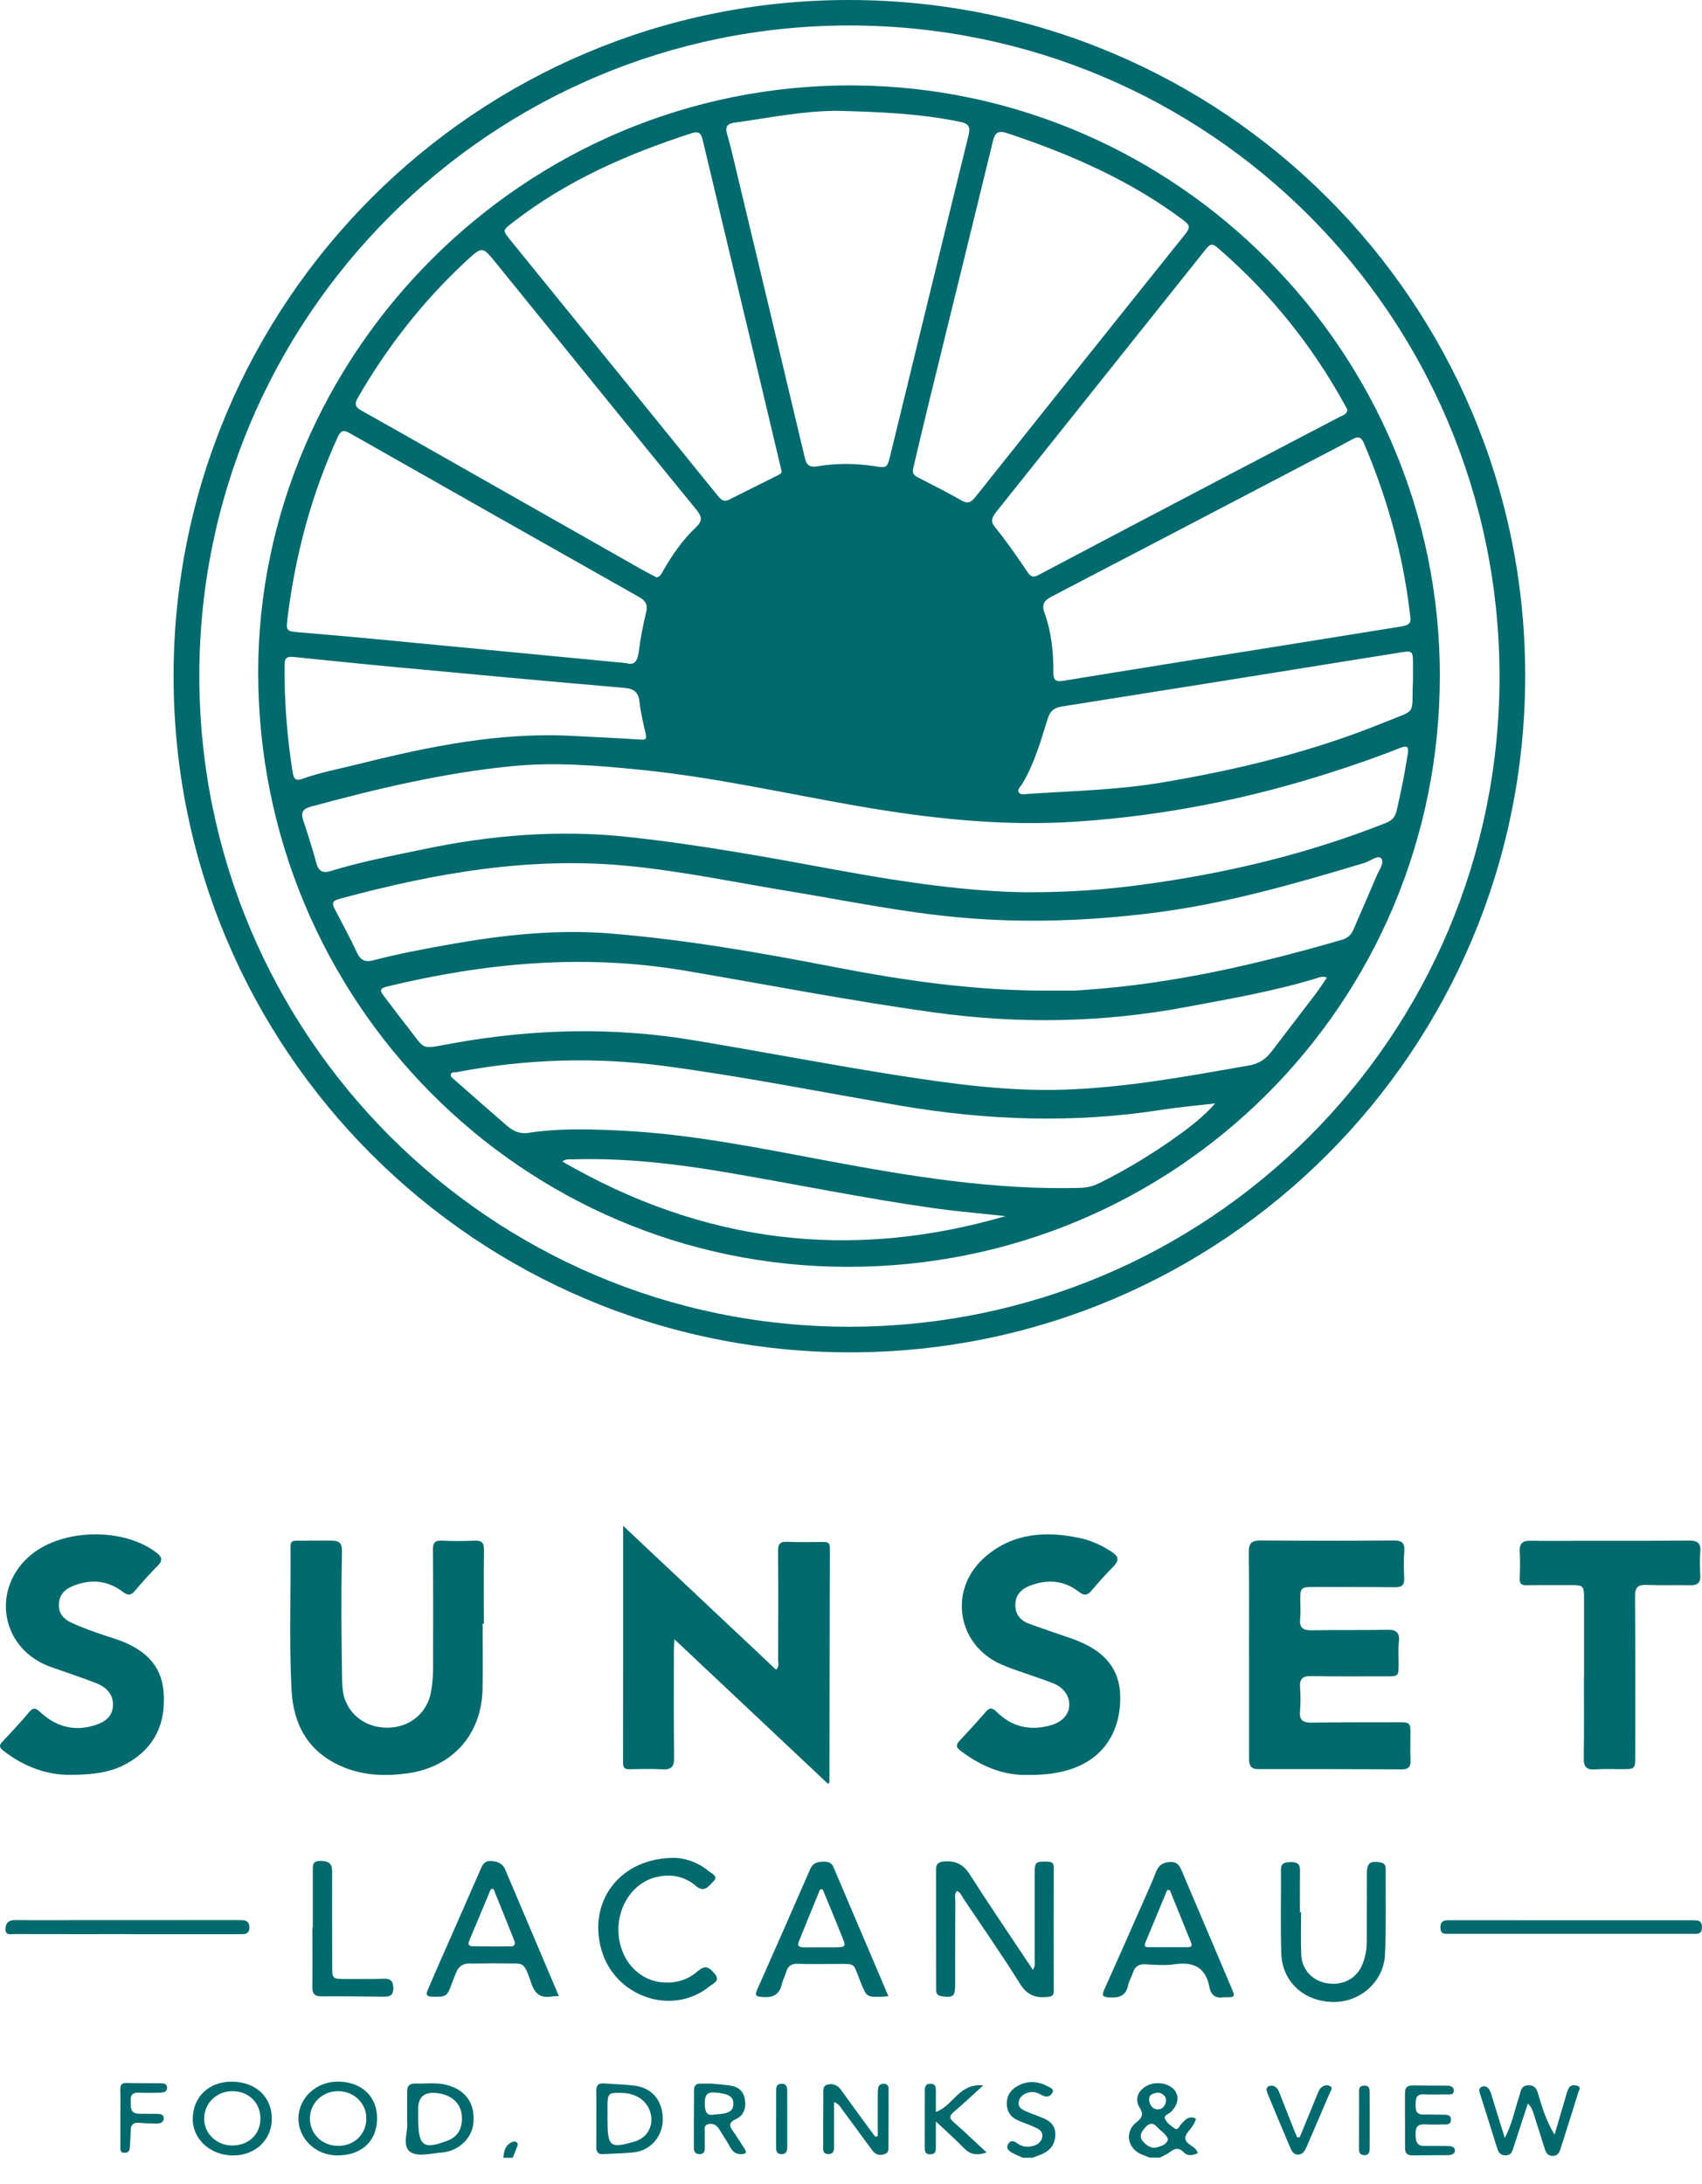 <?xml version="1.0" encoding="UTF-8"?>
<svg xmlns="http://www.w3.org/2000/svg" width="60" height="77" viewBox="0 0 60 77" fill="none">
  <path d="M40.543 76.065C40.441 76.026 40.337 75.99 40.236 75.946C39.74 75.734 39.639 75.146 40.062 74.817C40.271 74.654 40.319 74.529 40.173 74.294C40.001 74.016 40.102 73.729 40.386 73.554C40.716 73.35 41.215 73.423 41.42 73.704C41.581 73.927 41.522 74.205 41.28 74.45C41.201 74.529 41.007 74.567 41.073 74.704C41.136 74.835 41.276 74.943 41.402 75.029C41.529 75.115 41.566 74.962 41.625 74.898C41.77 74.74 41.899 74.565 42.161 74.687C42.116 74.867 42.001 75.009 41.892 75.142C41.724 75.346 41.76 75.481 41.967 75.621C42.064 75.686 42.175 75.751 42.23 75.901C42.06 75.981 41.875 76.022 41.743 75.885C41.555 75.687 41.407 75.738 41.226 75.877C41.123 75.956 40.996 76.002 40.88 76.063H40.546L40.543 76.065ZM41.177 75.413C41.103 75.219 40.917 75.123 40.787 74.978C40.636 74.809 40.497 74.854 40.371 75.002C40.253 75.139 40.138 75.294 40.281 75.473C40.416 75.643 40.596 75.768 40.826 75.689C40.963 75.642 41.128 75.601 41.177 75.414V75.413ZM40.833 73.768C40.679 73.795 40.512 73.815 40.511 74C40.509 74.177 40.614 74.347 40.791 74.362C40.971 74.377 41.102 74.222 41.105 74.043C41.107 73.889 40.981 73.796 40.833 73.768Z" fill="#016A6E"></path>
  <path d="M36.062 76.067C35.933 76.01 35.798 75.96 35.675 75.889C35.554 75.821 35.446 75.722 35.55 75.568C35.643 75.431 35.752 75.478 35.864 75.559C36.06 75.704 36.279 75.708 36.498 75.623C36.629 75.572 36.721 75.469 36.744 75.328C36.771 75.168 36.658 75.076 36.538 75.018C36.338 74.922 36.127 74.85 35.92 74.765C35.661 74.659 35.503 74.475 35.493 74.185C35.483 73.888 35.617 73.675 35.875 73.534C36.242 73.334 36.603 73.366 36.957 73.56C37.034 73.603 37.169 73.644 37.099 73.775C37.046 73.878 36.941 73.938 36.817 73.895C36.723 73.864 36.637 73.806 36.543 73.774C36.31 73.693 35.992 73.825 35.928 74.035C35.844 74.309 36.057 74.382 36.24 74.46C36.403 74.53 36.573 74.585 36.738 74.653C37.001 74.759 37.204 74.914 37.203 75.236C37.203 75.576 37.038 75.804 36.734 75.938C36.624 75.987 36.509 76.023 36.395 76.066H36.062V76.067Z" fill="#016A6E"></path>
  <path d="M17.742 76.066C17.767 75.867 17.792 75.663 17.987 75.549C18.049 75.513 18.128 75.465 18.205 75.517C18.296 75.579 18.232 75.657 18.209 75.725C18.169 75.841 18.121 75.953 18.076 76.067H17.742V76.066Z" fill="#016A6E"></path>
  <path d="M53.767 23.818C53.767 37.002 43.133 47.667 29.981 47.674C16.782 47.68 6.109 37.011 6.119 23.819C6.13 10.65 16.801 -0.016 29.946 1.85523e-05C43.132 0.016 53.767 10.65 53.767 23.818ZM29.941 0.898C17.308 0.898 7.032 11.175 7.027 23.814C7.022 36.485 17.282 46.77 29.928 46.771C42.615 46.771 52.862 36.536 52.862 23.86C52.862 11.153 42.624 0.897 29.939 0.898H29.941Z" fill="#016A6E"></path>
  <path d="M29.194 62.889C27.397 61.199 25.615 59.522 23.775 57.789C23.766 57.989 23.756 58.117 23.756 58.243C23.756 59.479 23.748 60.717 23.765 61.954C23.768 62.274 23.675 62.395 23.348 62.374C22.971 62.35 22.591 62.365 22.212 62.37C22.058 62.373 21.962 62.351 21.963 62.156C21.968 59.404 21.967 56.654 21.967 53.789C23.806 55.52 25.581 57.189 27.359 58.862C27.486 58.744 27.431 58.614 27.431 58.502C27.436 57.231 27.441 55.961 27.428 54.689C27.426 54.427 27.496 54.34 27.761 54.353C28.183 54.374 28.607 54.362 29.031 54.358C29.177 54.357 29.255 54.391 29.254 54.562C29.246 57.314 29.245 60.067 29.24 62.82C29.24 62.829 29.229 62.837 29.195 62.888L29.194 62.889Z" fill="#016A6E"></path>
  <path d="M44.03 58.333C44.03 57.129 44.038 55.926 44.023 54.722C44.02 54.396 44.132 54.302 44.45 54.305C46.009 54.319 47.569 54.319 49.13 54.306C49.429 54.303 49.526 54.4 49.505 54.691C49.483 55.001 49.486 55.315 49.502 55.626C49.516 55.878 49.419 55.958 49.175 55.955C48.217 55.945 47.258 55.949 46.3 55.946C45.863 55.946 45.831 55.979 45.839 56.424C45.843 56.635 45.855 56.849 45.834 57.059C45.803 57.366 45.915 57.477 46.227 57.472C47.118 57.456 48.01 57.472 48.9 57.454C49.219 57.448 49.349 57.544 49.314 57.874C49.286 58.128 49.305 58.387 49.305 58.643C49.304 59.092 49.305 59.095 48.867 59.095C47.987 59.095 47.107 59.105 46.227 59.086C45.911 59.08 45.809 59.191 45.831 59.494C45.852 59.771 45.853 60.053 45.829 60.329C45.8 60.65 45.941 60.731 46.238 60.727C47.252 60.712 48.266 60.717 49.28 60.714C49.715 60.714 49.729 60.73 49.721 61.165C49.716 61.467 49.715 61.767 49.725 62.068C49.733 62.279 49.65 62.376 49.435 62.374C47.742 62.368 46.048 62.363 44.355 62.366C44.04 62.366 44.031 62.169 44.031 61.943C44.032 60.739 44.031 59.536 44.031 58.332H44.03V58.333Z" fill="#016A6E"></path>
  <path d="M17.014 57.244C17.014 58.013 17.029 58.782 17.011 59.55C16.974 61.157 15.946 62.302 14.353 62.517C13.548 62.626 12.755 62.593 11.996 62.249C10.837 61.726 10.336 60.767 10.276 59.561C10.191 57.881 10.254 56.198 10.241 54.516C10.239 54.347 10.313 54.311 10.462 54.314C10.841 54.317 11.22 54.309 11.597 54.309C11.997 54.309 12.064 54.38 12.055 54.78C12.019 56.273 12.037 57.764 12.061 59.257C12.065 59.481 12.084 59.701 12.162 59.914C12.408 60.579 13.05 60.963 13.812 60.898C14.517 60.837 15.066 60.344 15.193 59.651C15.247 59.355 15.268 59.056 15.268 58.754C15.266 57.383 15.276 56.013 15.262 54.642C15.259 54.374 15.339 54.299 15.598 54.312C15.976 54.332 16.356 54.33 16.734 54.312C16.98 54.302 17.066 54.385 17.062 54.636C17.05 55.505 17.058 56.374 17.058 57.243C17.044 57.243 17.029 57.243 17.015 57.243L17.014 57.244Z" fill="#016A6E"></path>
  <path d="M36.267 62.57C35.401 62.605 34.595 62.276 33.861 61.719C33.707 61.602 33.688 61.517 33.821 61.374C34.14 61.033 34.456 60.688 34.762 60.334C34.914 60.159 35.015 60.231 35.142 60.356C35.686 60.888 36.332 61.026 37.053 60.817C37.447 60.703 37.676 60.447 37.694 60.133C37.715 59.808 37.509 59.492 37.132 59.344C36.687 59.169 36.23 59.024 35.78 58.864C35.634 58.811 35.488 58.756 35.344 58.696C33.732 58.021 33.401 56.037 34.729 54.885C35.705 54.039 36.861 53.962 38.068 54.221C38.475 54.309 38.847 54.48 39.195 54.709C39.422 54.859 39.47 55 39.262 55.211C38.99 55.489 38.726 55.778 38.476 56.077C38.327 56.254 38.212 56.254 38.033 56.115C37.502 55.703 36.914 55.664 36.299 55.904C35.993 56.024 35.798 56.23 35.794 56.577C35.79 56.928 35.985 57.136 36.295 57.248C36.787 57.426 37.283 57.591 37.777 57.763C38.987 58.186 39.53 58.885 39.491 59.971C39.447 61.214 38.767 62.092 37.592 62.416C37.182 62.528 36.762 62.575 36.267 62.57Z" fill="#016A6E"></path>
  <path d="M2.516 62.567C1.704 62.588 0.873 62.302 0.13 61.727C-0.047 61.589 -0.031 61.518 0.106 61.376C0.421 61.045 0.731 60.709 1.024 60.36C1.172 60.184 1.258 60.208 1.414 60.353C1.969 60.87 2.622 61.053 3.356 60.815C3.685 60.709 3.967 60.527 3.982 60.124C3.996 59.768 3.8 59.495 3.382 59.333C2.968 59.171 2.546 59.031 2.126 58.881C1.979 58.829 1.831 58.782 1.685 58.725C0.001 58.048 -0.31 55.973 1.095 54.811C2.222 53.88 4.356 53.846 5.514 54.735C5.703 54.88 5.753 54.999 5.567 55.189C5.285 55.474 5.016 55.773 4.758 56.079C4.608 56.257 4.501 56.247 4.319 56.109C3.762 55.691 3.151 55.659 2.521 55.932C2.242 56.052 2.079 56.263 2.076 56.578C2.072 56.886 2.238 57.071 2.502 57.196C2.895 57.382 3.305 57.525 3.716 57.662C3.875 57.715 4.035 57.763 4.191 57.82C5.056 58.135 5.69 58.661 5.767 59.648C5.852 60.743 5.464 61.612 4.48 62.164C3.91 62.485 3.282 62.563 2.514 62.568L2.516 62.567Z" fill="#016A6E"></path>
  <path d="M55.842 59.144C55.842 58.22 55.842 57.296 55.842 56.372C55.842 55.895 55.822 55.878 55.36 55.88C54.847 55.883 54.336 55.875 53.824 55.885C53.641 55.889 53.564 55.838 53.573 55.643C53.587 55.331 53.593 55.019 53.575 54.708C53.558 54.417 53.668 54.31 53.958 54.315C54.637 54.327 55.316 54.317 55.995 54.316C57.175 54.316 58.354 54.321 59.535 54.309C59.831 54.306 59.968 54.391 59.94 54.71C59.916 54.975 59.921 55.245 59.94 55.51C59.958 55.785 59.857 55.893 59.578 55.885C59.067 55.872 58.554 55.895 58.043 55.874C57.739 55.862 57.638 55.959 57.64 56.27C57.653 58.141 57.647 60.011 57.647 61.882C57.647 62.366 57.645 62.366 57.175 62.368C56.864 62.368 56.551 62.353 56.24 62.376C55.937 62.397 55.826 62.297 55.831 61.982C55.847 61.035 55.837 60.089 55.837 59.142H55.842V59.144Z" fill="#016A6E"></path>
  <path d="M36.411 69.441C36.508 69.294 36.474 69.182 36.474 69.075C36.477 68.073 36.474 67.07 36.474 66.067C36.474 65.638 36.508 65.614 36.929 65.629C37.082 65.636 37.148 65.671 37.148 65.836C37.144 67.285 37.144 68.733 37.148 70.182C37.148 70.341 37.089 70.382 36.937 70.398C36.515 70.441 36.213 70.342 35.964 69.943C35.327 68.923 34.639 67.935 33.968 66.937C33.902 66.838 33.861 66.715 33.736 66.66C33.636 66.765 33.677 66.894 33.677 67.01C33.672 68.001 33.675 68.993 33.671 69.984C33.669 70.378 33.602 70.424 33.213 70.376C33.059 70.356 33.001 70.293 33.001 70.142C33.001 68.727 33.001 67.311 32.998 65.897C32.998 65.721 33.073 65.643 33.257 65.624C33.662 65.584 33.95 65.707 34.18 66.068C34.832 67.092 35.516 68.095 36.188 69.107C36.255 69.208 36.324 69.308 36.413 69.441H36.411Z" fill="#016A6E"></path>
  <path d="M31.318 70.371C31.21 70.382 31.155 70.389 31.102 70.39C30.553 70.404 30.556 70.403 30.351 69.905C30.038 69.145 30.224 69.239 29.359 69.235C28.947 69.234 28.535 69.245 28.123 69.23C27.895 69.221 27.771 69.311 27.712 69.525C27.673 69.664 27.597 69.793 27.566 69.933C27.479 70.325 27.236 70.438 26.858 70.397C26.672 70.376 26.592 70.367 26.687 70.153C27.319 68.731 27.945 67.304 28.568 65.879C28.66 65.669 28.827 65.631 29.03 65.629C29.189 65.628 29.31 65.654 29.38 65.817C30.018 67.319 30.658 68.821 31.318 70.37V70.371ZM29.002 66.609C28.971 66.609 28.94 66.609 28.909 66.609C28.659 67.222 28.405 67.833 28.16 68.447C28.085 68.636 28.222 68.648 28.355 68.65C28.643 68.651 28.933 68.65 29.222 68.65C29.918 68.651 29.834 68.663 29.615 68.102C29.419 67.601 29.207 67.106 29.002 66.608V66.609Z" fill="#016A6E"></path>
  <path d="M19.701 70.366C19.579 70.374 19.502 70.373 19.425 70.385C19.06 70.44 18.863 70.296 18.738 69.936C18.44 69.086 18.491 69.239 17.731 69.215C17.342 69.202 16.952 69.226 16.564 69.219C16.315 69.214 16.165 69.324 16.078 69.545C16.03 69.669 15.975 69.791 15.931 69.916C15.766 70.386 15.727 70.4 15.233 70.389C15.018 70.384 15.015 70.3 15.079 70.15C15.223 69.812 15.369 69.475 15.517 69.14C15.987 68.071 16.46 67.003 16.927 65.931C17.001 65.763 17.066 65.595 17.292 65.604C17.517 65.613 17.714 65.679 17.809 65.904C18.435 67.376 19.058 68.85 19.701 70.366ZM17.396 66.587C17.365 66.59 17.334 66.594 17.302 66.598C17.05 67.201 16.8 67.804 16.545 68.406C16.495 68.523 16.51 68.608 16.65 68.611C17.105 68.618 17.561 68.62 18.016 68.616C18.131 68.616 18.176 68.532 18.136 68.431C17.893 67.814 17.644 67.201 17.396 66.587Z" fill="#016A6E"></path>
  <path d="M43.118 70.411C42.874 70.461 42.688 70.335 42.639 70.067C42.508 69.353 42.079 69.147 41.4 69.247C41.062 69.297 40.71 69.262 40.365 69.247C40.14 69.238 40.01 69.327 39.942 69.538C39.895 69.686 39.802 69.823 39.773 69.973C39.696 70.367 39.448 70.439 39.091 70.415C38.841 70.397 38.847 70.322 38.932 70.133C39.392 69.107 39.845 68.078 40.299 67.049C40.456 66.692 40.619 66.337 40.76 65.975C40.856 65.728 41.028 65.644 41.278 65.641C41.521 65.637 41.596 65.799 41.673 65.981C42.245 67.334 42.821 68.686 43.396 70.039C43.556 70.415 43.558 70.412 43.118 70.409V70.411ZM41.238 66.629C41.208 66.629 41.176 66.629 41.146 66.629C40.891 67.244 40.639 67.86 40.38 68.474C40.316 68.625 40.387 68.644 40.511 68.644C40.956 68.641 41.403 68.643 41.848 68.644C41.969 68.644 42.048 68.625 41.986 68.475C41.735 67.86 41.486 67.245 41.238 66.63V66.629Z" fill="#016A6E"></path>
  <path d="M45.868 67.413C45.868 67.915 45.849 68.416 45.873 68.916C45.898 69.445 46.274 69.836 46.784 69.916C47.348 70.005 47.825 69.749 48.03 69.246C48.131 68.996 48.181 68.735 48.181 68.465C48.181 67.662 48.184 66.861 48.185 66.058C48.185 65.684 48.287 65.599 48.642 65.65C48.796 65.673 48.85 65.747 48.849 65.893C48.843 66.896 48.871 67.9 48.825 68.901C48.78 69.866 47.947 70.59 46.993 70.575C45.967 70.558 45.202 69.866 45.169 68.866C45.136 67.887 45.163 66.906 45.157 65.925C45.154 65.669 45.294 65.65 45.5 65.645C45.727 65.639 45.833 65.707 45.829 65.944C45.822 66.434 45.827 66.924 45.827 67.415C45.84 67.415 45.854 67.415 45.868 67.415V67.413Z" fill="#016A6E"></path>
  <path d="M23.772 65.494C24.075 65.495 24.577 65.618 24.995 65.973C25.09 66.053 25.335 66.136 25.156 66.317C25.003 66.473 24.831 66.74 24.544 66.493C24.131 66.141 23.658 66.049 23.137 66.172C22.199 66.393 21.614 67.456 21.854 68.5C22.083 69.49 22.946 70.059 23.902 69.849C24.157 69.793 24.38 69.675 24.579 69.505C24.836 69.284 24.966 69.3 25.203 69.59C25.401 69.835 25.136 69.924 25.016 70.022C23.7 71.097 21.658 70.395 21.195 68.715C20.73 67.028 21.843 65.497 23.771 65.494H23.772Z" fill="#016A6E"></path>
  <path d="M11.026 67.967C11.026 67.3 11.027 66.632 11.026 65.966C11.026 65.769 11.006 65.597 11.304 65.602C11.581 65.607 11.71 65.685 11.709 65.982C11.703 67.083 11.713 68.184 11.711 69.285C11.711 69.761 11.707 69.764 12.194 69.764C12.639 69.764 13.084 69.77 13.528 69.755C13.774 69.748 13.864 69.845 13.867 70.087C13.869 70.329 13.754 70.392 13.538 70.389C12.804 70.379 12.07 70.372 11.336 70.378C11.084 70.38 11.007 70.274 11.01 70.037C11.019 69.348 11.012 68.657 11.012 67.967H11.026Z" fill="#016A6E"></path>
  <path d="M55.344 68.172C53.93 68.172 52.515 68.172 51.101 68.172C50.944 68.172 50.786 68.202 50.779 67.956C50.773 67.707 50.923 67.693 51.105 67.693C53.955 67.693 56.807 67.693 59.658 67.695C59.827 67.695 60.001 67.683 59.999 67.942C59.998 68.207 59.822 68.172 59.656 68.172C58.219 68.172 56.782 68.172 55.346 68.172H55.344Z" fill="#016A6E"></path>
  <path d="M4.476 68.183C3.152 68.183 1.828 68.185 0.505 68.181C0.373 68.181 0.191 68.238 0.193 67.999C0.196 67.796 0.303 67.692 0.505 67.688C0.671 67.686 0.839 67.691 1.005 67.691C3.452 67.691 5.9 67.689 8.347 67.688C8.413 67.688 8.481 67.691 8.547 67.692C8.711 67.695 8.788 67.779 8.792 67.942C8.796 68.112 8.711 68.185 8.548 68.185C8.314 68.185 8.081 68.185 7.847 68.186C6.723 68.186 5.6 68.186 4.476 68.186V68.183Z" fill="#016A6E"></path>
  <path d="M54.803 75.248C54.932 74.812 55.059 74.377 55.188 73.942C55.219 73.836 55.245 73.726 55.294 73.627C55.363 73.49 55.502 73.498 55.617 73.535C55.748 73.576 55.663 73.69 55.642 73.756C55.437 74.426 55.222 75.093 55.01 75.76C54.967 75.898 54.9 76.003 54.735 76.003C54.57 76.003 54.501 75.894 54.459 75.759C54.324 75.335 54.191 74.91 54.056 74.486C54.02 74.375 53.977 74.265 53.86 74.157C53.7 74.647 53.54 75.138 53.38 75.628C53.325 75.795 53.301 75.993 53.055 75.982C52.84 75.972 52.801 75.803 52.75 75.639C52.572 75.065 52.388 74.494 52.21 73.92C52.172 73.797 52.084 73.626 52.237 73.565C52.407 73.497 52.513 73.638 52.565 73.807C52.716 74.305 52.872 74.801 53.048 75.37C53.314 74.86 53.399 74.37 53.555 73.905C53.612 73.734 53.609 73.517 53.88 73.513C54.156 73.508 54.193 73.71 54.25 73.905C54.385 74.362 54.534 74.815 54.799 75.246L54.803 75.248Z" fill="#016A6E"></path>
  <path d="M29.402 74.104C29.402 74.641 29.404 75.127 29.402 75.615C29.402 75.756 29.424 75.93 29.21 75.936C28.983 75.942 29.02 75.76 29.02 75.624C29.017 75.033 29.018 74.445 29.025 73.854C29.026 73.717 28.987 73.533 29.171 73.487C29.351 73.442 29.521 73.496 29.64 73.663C29.931 74.069 30.227 74.473 30.523 74.877C30.631 75.027 30.743 75.175 30.853 75.323C30.883 75.319 30.914 75.312 30.944 75.307C30.944 74.905 30.944 74.501 30.944 74.098C30.944 73.943 30.942 73.787 30.954 73.632C30.963 73.517 31.039 73.454 31.159 73.459C31.267 73.463 31.325 73.525 31.325 73.628C31.325 74.34 31.323 75.051 31.318 75.764C31.318 75.884 31.238 75.932 31.127 75.956C30.965 75.99 30.846 75.937 30.751 75.807C30.396 75.322 30.041 74.84 29.684 74.357C29.62 74.271 29.572 74.165 29.405 74.107L29.402 74.104Z" fill="#016A6E"></path>
  <path d="M9.582 74.693C9.582 75.435 9.006 75.983 8.222 75.986C7.426 75.988 6.795 75.42 6.795 74.704C6.795 73.926 7.361 73.382 8.167 73.385C9.011 73.387 9.582 73.915 9.582 74.693ZM8.194 73.72C7.644 73.717 7.208 74.134 7.198 74.67C7.186 75.199 7.625 75.63 8.178 75.634C8.755 75.638 9.171 75.253 9.181 74.703C9.192 74.138 8.775 73.722 8.194 73.719V73.72Z" fill="#016A6E"></path>
  <path d="M21.022 74.681C21.022 74.359 21.027 74.037 21.02 73.715C21.015 73.515 21.096 73.431 21.297 73.447C21.662 73.477 22.03 73.478 22.393 73.529C23.005 73.612 23.369 74.074 23.365 74.723C23.362 75.303 22.943 75.804 22.368 75.873C22.005 75.917 21.637 75.914 21.272 75.939C21.08 75.952 21.018 75.859 21.021 75.68C21.026 75.348 21.022 75.014 21.022 74.681ZM21.416 74.683C21.417 75.683 21.491 75.747 22.36 75.5C22.828 75.368 23.068 74.92 22.922 74.453C22.795 74.049 22.43 73.799 21.944 73.782C21.44 73.765 21.416 73.789 21.416 74.281C21.416 74.415 21.416 74.549 21.416 74.683Z" fill="#016A6E"></path>
  <path d="M14.353 74.825C14.353 74.398 14.355 74.076 14.353 73.755C14.35 73.557 14.41 73.445 14.639 73.451C15.015 73.461 15.394 73.403 15.765 73.504C16.43 73.687 16.755 74.162 16.688 74.847C16.636 75.39 16.159 75.84 15.559 75.885C15.174 75.914 14.678 76.056 14.43 75.835C14.176 75.608 14.393 75.101 14.354 74.825H14.353ZM14.742 74.637C14.742 75.661 14.905 75.793 15.771 75.466C16.083 75.349 16.251 75.121 16.281 74.791C16.332 74.222 15.991 73.845 15.375 73.785C14.954 73.744 14.743 73.927 14.743 74.336C14.743 74.436 14.743 74.536 14.743 74.636L14.742 74.637Z" fill="#016A6E"></path>
  <path d="M11.94 73.383C12.771 73.399 13.308 73.926 13.293 74.711C13.278 75.506 12.715 76.003 11.851 75.984C11.111 75.968 10.511 75.376 10.52 74.674C10.53 73.943 11.162 73.368 11.939 73.383H11.94ZM11.92 73.719C11.365 73.719 10.93 74.138 10.926 74.676C10.922 75.219 11.342 75.636 11.905 75.647C12.481 75.659 12.915 75.242 12.914 74.677C12.914 74.141 12.476 73.721 11.92 73.719Z" fill="#016A6E"></path>
  <path d="M25.117 73.456C25.282 73.472 25.492 73.49 25.703 73.516C25.995 73.551 26.201 73.685 26.258 74C26.314 74.311 26.221 74.577 25.944 74.705C25.669 74.831 25.711 74.952 25.849 75.142C25.993 75.34 26.116 75.553 26.253 75.755C26.34 75.885 26.293 75.929 26.154 75.939C25.964 75.953 25.84 75.871 25.749 75.708C25.624 75.485 25.486 75.269 25.349 75.052C25.265 74.92 25.144 74.845 24.981 74.88C24.786 74.922 24.852 75.085 24.847 75.207C24.84 75.385 24.849 75.564 24.846 75.741C24.845 75.853 24.805 75.936 24.674 75.939C24.535 75.943 24.462 75.87 24.461 75.739C24.461 75.049 24.462 74.359 24.467 73.668C24.467 73.518 24.552 73.45 24.702 73.453C24.825 73.457 24.947 73.453 25.116 73.453L25.117 73.456ZM25.195 74.541C25.692 74.517 25.846 74.428 25.853 74.171C25.859 73.901 25.675 73.807 25.207 73.768C24.88 73.742 24.845 73.906 24.847 74.165C24.85 74.427 24.899 74.612 25.195 74.541Z" fill="#016A6E"></path>
  <path d="M49.529 74.747C49.529 74.424 49.531 74.102 49.529 73.779C49.529 73.6 49.606 73.515 49.792 73.518C50.192 73.524 50.593 73.52 50.993 73.524C51.123 73.524 51.262 73.556 51.251 73.714C51.24 73.869 51.086 73.832 50.983 73.834C50.717 73.839 50.45 73.841 50.183 73.832C49.919 73.822 49.908 73.99 49.904 74.183C49.901 74.378 49.912 74.545 50.172 74.544C50.428 74.543 50.683 74.545 50.94 74.552C51.06 74.554 51.165 74.587 51.15 74.744C51.137 74.879 51.045 74.895 50.935 74.894C50.701 74.892 50.467 74.903 50.234 74.889C49.984 74.874 49.899 74.982 49.903 75.223C49.907 75.454 49.914 75.654 50.223 75.651C50.49 75.647 50.757 75.651 51.025 75.653C51.139 75.653 51.282 75.667 51.287 75.798C51.294 75.951 51.147 75.975 51.02 75.976C50.608 75.98 50.197 75.978 49.784 75.983C49.594 75.986 49.529 75.887 49.531 75.713C49.533 75.391 49.531 75.068 49.531 74.746L49.529 74.747Z" fill="#016A6E"></path>
  <path d="M34.78 75.881C34.373 76.015 34.167 75.92 33.969 75.715C33.671 75.406 33.347 75.122 32.992 74.788C32.992 75.101 32.992 75.383 32.992 75.666C32.992 75.802 32.998 75.942 32.797 75.946C32.596 75.95 32.6 75.818 32.6 75.677C32.602 75.032 32.6 74.385 32.601 73.74C32.601 73.602 32.601 73.462 32.796 73.459C32.993 73.457 32.993 73.594 32.992 73.735C32.991 73.967 32.992 74.198 32.992 74.451C33.595 74.247 33.809 73.425 34.66 73.516C34.271 73.87 33.956 74.173 33.622 74.452C33.461 74.587 33.459 74.669 33.616 74.808C33.991 75.138 34.351 75.485 34.782 75.882L34.78 75.881Z" fill="#016A6E"></path>
  <path d="M45.818 75.347C46.019 74.856 46.221 74.366 46.421 73.874C46.467 73.76 46.501 73.642 46.608 73.567C46.698 73.505 46.806 73.492 46.892 73.544C47.006 73.612 46.908 73.708 46.88 73.777C46.608 74.422 46.327 75.062 46.051 75.705C45.994 75.834 45.919 75.947 45.769 75.956C45.611 75.965 45.542 75.844 45.487 75.716C45.228 75.102 44.967 74.49 44.713 73.873C44.664 73.757 44.583 73.591 44.755 73.534C44.893 73.489 45.028 73.583 45.09 73.743C45.242 74.137 45.399 74.528 45.554 74.921C45.611 75.062 45.666 75.202 45.721 75.343C45.753 75.345 45.787 75.347 45.819 75.348L45.818 75.347Z" fill="#016A6E"></path>
  <path d="M4.243 74.666C4.243 74.333 4.251 73.998 4.241 73.664C4.236 73.49 4.298 73.426 4.471 73.43C4.861 73.44 5.251 73.437 5.641 73.44C5.756 73.44 5.885 73.449 5.89 73.596C5.895 73.74 5.767 73.77 5.653 73.772C5.408 73.779 5.163 73.785 4.918 73.772C4.712 73.761 4.593 73.821 4.608 74.047C4.621 74.251 4.559 74.501 4.887 74.514C5.098 74.521 5.311 74.514 5.522 74.519C5.635 74.521 5.775 74.53 5.772 74.674C5.77 74.819 5.647 74.868 5.508 74.862C5.32 74.853 5.128 74.858 4.941 74.837C4.717 74.811 4.602 74.884 4.606 75.124C4.608 75.29 4.588 75.458 4.582 75.624C4.578 75.752 4.577 75.884 4.407 75.893C4.214 75.903 4.244 75.754 4.244 75.635C4.244 75.312 4.244 74.989 4.244 74.665L4.243 74.666Z" fill="#016A6E"></path>
  <path d="M27.361 74.683C27.361 74.372 27.361 74.061 27.361 73.749C27.361 73.614 27.348 73.467 27.545 73.459C27.736 73.452 27.752 73.588 27.752 73.731C27.752 74.376 27.752 75.021 27.752 75.666C27.752 75.809 27.737 75.944 27.546 75.939C27.347 75.935 27.36 75.786 27.36 75.652C27.36 75.33 27.36 75.007 27.36 74.685L27.361 74.683Z" fill="#016A6E"></path>
  <path d="M47.911 74.754C47.911 74.432 47.911 74.109 47.911 73.785C47.911 73.66 47.898 73.533 48.082 73.524C48.287 73.515 48.283 73.659 48.283 73.794C48.286 74.439 48.285 75.085 48.283 75.731C48.283 75.861 48.267 75.983 48.09 75.976C47.92 75.968 47.906 75.857 47.908 75.721C47.913 75.398 47.91 75.076 47.91 74.752L47.911 74.754Z" fill="#016A6E"></path>
  <path d="M50.758 23.837C50.752 35.387 41.44 44.671 29.873 44.66C18.382 44.649 9.103 35.274 9.102 23.702C9.099 12.58 18.374 2.921 30.137 3.012C41.48 3.1 50.764 12.41 50.759 23.835L50.758 23.837ZM36.133 31.455C37.789 31.458 38.998 31.356 40.204 31.196C43.175 30.802 46.07 30.116 48.861 29.009C49.071 28.926 49.184 28.802 49.235 28.585C49.389 27.923 49.52 27.258 49.626 26.586C49.665 26.34 49.629 26.259 49.362 26.365C48.577 26.679 47.777 26.954 46.972 27.214C44.044 28.16 41.048 28.756 37.977 28.963C35.369 29.139 32.793 28.859 30.229 28.413C27.684 27.97 25.162 27.396 22.587 27.138C21.077 26.986 19.571 26.86 18.052 27.009C15.636 27.246 13.289 27.804 10.955 28.438C10.669 28.515 10.598 28.647 10.69 28.921C10.854 29.417 11.016 29.916 11.15 30.421C11.23 30.72 11.382 30.791 11.662 30.705C12.739 30.373 13.845 30.166 14.946 29.935C17.328 29.434 19.726 29.244 22.154 29.506C24.658 29.776 27.134 30.232 29.61 30.689C31.914 31.114 34.227 31.434 36.135 31.454L36.133 31.455ZM36.779 34.921C37.135 34.921 37.492 34.923 37.848 34.921C37.982 34.92 38.114 34.905 38.248 34.896C41.343 34.686 44.342 33.991 47.309 33.129C47.506 33.073 47.635 32.956 47.715 32.765C47.98 32.14 48.26 31.521 48.521 30.895C48.608 30.686 48.819 30.41 48.692 30.261C48.577 30.126 48.302 30.36 48.096 30.422C45.653 31.154 43.208 31.861 40.665 32.181C38.378 32.469 36.091 32.549 33.798 32.34C31.802 32.159 29.835 31.75 27.858 31.425C25.969 31.114 24.094 30.721 22.185 30.53C18.689 30.18 15.307 30.782 11.955 31.691C11.676 31.766 11.717 31.886 11.81 32.066C12.071 32.57 12.346 33.068 12.584 33.583C12.714 33.866 12.89 33.926 13.168 33.852C14.052 33.621 14.948 33.454 15.847 33.294C17.729 32.959 19.619 32.752 21.531 32.909C24.198 33.129 26.83 33.588 29.453 34.098C31.873 34.568 34.307 34.913 36.777 34.922L36.779 34.921ZM46.776 34.465C46.633 34.405 46.547 34.445 46.465 34.47C44.94 34.941 43.37 35.209 41.807 35.502C38.858 36.056 35.899 36.103 32.928 35.691C29.994 35.286 27.086 34.718 24.167 34.222C20.61 33.617 17.11 33.938 13.634 34.781C13.415 34.834 13.373 34.907 13.515 35.09C13.777 35.422 14.022 35.769 14.287 36.099C15.052 37.055 14.733 36.999 16.02 36.769C18.82 36.269 21.624 36.201 24.431 36.668C26.835 37.067 29.23 37.531 31.638 37.908C33.573 38.211 35.517 38.477 37.488 38.414C39.7 38.344 41.868 37.941 44.04 37.559C44.36 37.503 44.617 37.344 44.816 37.082C45.328 36.406 45.848 35.739 46.359 35.065C46.499 34.881 46.624 34.685 46.776 34.465ZM29.496 3.906C28.274 3.913 27.081 4.16 25.881 4.326C25.632 4.361 25.56 4.479 25.628 4.714C25.704 4.97 25.769 5.229 25.831 5.489C26.68 9.04 27.53 12.59 28.373 16.142C28.434 16.402 28.546 16.483 28.818 16.439C29.481 16.327 30.148 16.331 30.815 16.432C31.265 16.501 31.274 16.501 31.383 16.061C32.302 12.297 33.216 8.534 34.143 4.773C34.22 4.465 34.143 4.356 33.847 4.295C32.412 3.999 30.956 3.943 29.5 3.906H29.496ZM47.503 14.454C47.463 14.379 47.423 14.3 47.381 14.223C46.248 12.176 44.806 10.378 43.044 8.839C42.707 8.544 42.701 8.544 42.426 8.889C40.905 10.796 39.383 12.703 37.863 14.608C36.96 15.74 36.058 16.871 35.155 18.003C35.02 18.172 34.879 18.34 35.061 18.564C35.484 19.083 35.863 19.633 36.236 20.186C36.333 20.327 36.428 20.366 36.596 20.277C38.662 19.184 40.731 18.098 42.801 17.012C44.279 16.237 45.76 15.466 47.238 14.691C47.341 14.637 47.474 14.611 47.502 14.454H47.503ZM27.553 16.615C27.525 16.494 27.512 16.428 27.495 16.363C27.164 14.967 26.833 13.569 26.499 12.172C25.925 9.769 25.349 7.366 24.778 4.962C24.724 4.733 24.668 4.603 24.38 4.697C22.12 5.428 19.968 6.37 18.078 7.841C17.715 8.124 17.706 8.112 18.003 8.478C19.252 10.017 20.503 11.555 21.753 13.095C22.924 14.539 24.096 15.985 25.266 17.43C25.38 17.571 25.482 17.724 25.704 17.613C26.26 17.332 26.82 17.059 27.377 16.777C27.462 16.734 27.564 16.689 27.553 16.613V16.615ZM32.187 16.534C32.147 16.721 32.279 16.789 32.412 16.857C32.904 17.115 33.406 17.359 33.886 17.638C34.117 17.771 34.233 17.711 34.382 17.525C36.85 14.423 39.32 11.325 41.799 8.233C41.975 8.012 41.927 7.92 41.727 7.77C39.844 6.353 37.721 5.431 35.502 4.693C35.185 4.588 35.074 4.679 34.999 4.989C34.251 8.071 33.491 11.148 32.736 14.229C32.548 14.997 32.369 15.766 32.187 16.535V16.534ZM49.716 21.755C49.708 21.676 49.701 21.621 49.695 21.566C49.45 19.507 48.892 17.532 48.083 15.626C47.99 15.405 47.877 15.372 47.675 15.485C47.266 15.711 46.849 15.923 46.435 16.14C43.31 17.775 40.184 19.411 37.055 21.04C36.804 21.171 36.718 21.316 36.819 21.597C37.064 22.275 37.138 22.984 37.135 23.701C37.135 23.967 37.205 24.047 37.488 24C39.936 23.598 42.388 23.21 44.837 22.818C46.354 22.575 47.87 22.331 49.386 22.087C49.59 22.055 49.766 22 49.718 21.756L49.716 21.755ZM23.149 20.356C23.289 20.322 23.327 20.209 23.38 20.117C23.697 19.563 24.058 19.039 24.522 18.602C24.765 18.373 24.757 18.224 24.551 17.971C22.185 15.073 19.832 12.165 17.476 9.26C17.01 8.686 17.003 8.678 16.452 9.185C14.921 10.602 13.649 12.227 12.607 14.035C12.492 14.234 12.524 14.352 12.725 14.464C13.678 14.996 14.624 15.536 15.573 16.075C17.915 17.404 20.257 18.734 22.599 20.063C22.783 20.167 22.97 20.262 23.149 20.357V20.356ZM22.084 23.377C22.371 23.468 22.478 23.292 22.52 22.959C22.578 22.496 22.668 22.035 22.779 21.582C22.846 21.31 22.749 21.171 22.526 21.045C19.125 19.123 15.727 17.2 12.331 15.271C12.117 15.149 12.016 15.166 11.906 15.407C10.968 17.46 10.398 19.612 10.129 21.848C10.083 22.228 10.113 22.254 10.508 22.288C11.385 22.361 12.26 22.438 13.135 22.52C16.093 22.802 19.05 23.085 22.083 23.377H22.084ZM42.842 38.898C42.214 38.972 41.583 39.026 40.959 39.123C37.878 39.605 34.809 39.502 31.744 38.978C28.957 38.501 26.182 37.943 23.377 37.574C20.935 37.254 18.509 37.334 16.093 37.798C16.023 37.812 15.921 37.778 15.893 37.871C15.867 37.958 15.955 38.007 16.011 38.056C16.63 38.601 17.247 39.147 17.871 39.686C18.079 39.866 18.324 39.982 18.608 39.939C19.693 39.77 20.784 39.804 21.875 39.856C24.353 39.975 26.779 40.475 29.208 40.929C32.136 41.477 35.067 41.954 38.061 41.877C38.301 41.87 38.517 41.825 38.733 41.718C39.605 41.288 40.436 40.794 41.234 40.24C41.799 39.847 42.357 39.442 42.842 38.896V38.898ZM49.811 23.985C49.811 23.774 49.811 23.562 49.811 23.35C49.811 22.956 49.779 22.935 49.386 22.998C45.408 23.637 41.429 24.276 37.449 24.904C37.17 24.948 37.023 25.05 36.937 25.327C36.691 26.112 36.471 26.909 36.043 27.624C35.983 27.723 35.843 27.834 35.919 27.942C35.983 28.033 36.148 27.993 36.266 27.985C37.832 27.883 39.4 27.847 40.955 27.587C43.643 27.136 46.277 26.495 48.802 25.465C49.99 24.981 49.751 25.255 49.81 23.984L49.811 23.985ZM20.271 25.947C21.038 25.987 21.806 26.021 22.572 26.072C22.756 26.085 22.808 26.059 22.762 25.864C22.674 25.496 22.588 25.125 22.545 24.751C22.505 24.398 22.354 24.278 21.995 24.248C19.333 24.021 16.674 23.772 14.013 23.524C12.805 23.412 11.598 23.285 10.391 23.164C10.202 23.145 10.037 23.129 10.033 23.409C10.019 24.704 10.118 25.99 10.324 27.269C10.357 27.468 10.446 27.533 10.648 27.46C11.298 27.225 11.98 27.101 12.648 26.934C15.148 26.307 17.665 25.794 20.27 25.947H20.271ZM35.446 42.871C35.315 42.857 35.185 42.846 35.054 42.831C34.335 42.752 33.613 42.691 32.897 42.589C30.45 42.243 28.03 41.74 25.596 41.328C23.817 41.025 22.026 40.815 20.215 40.871C20.098 40.875 19.973 40.839 19.823 40.945C24.78 43.823 29.98 44.465 35.446 42.872V42.871Z" fill="#016A6E"></path>
</svg>
